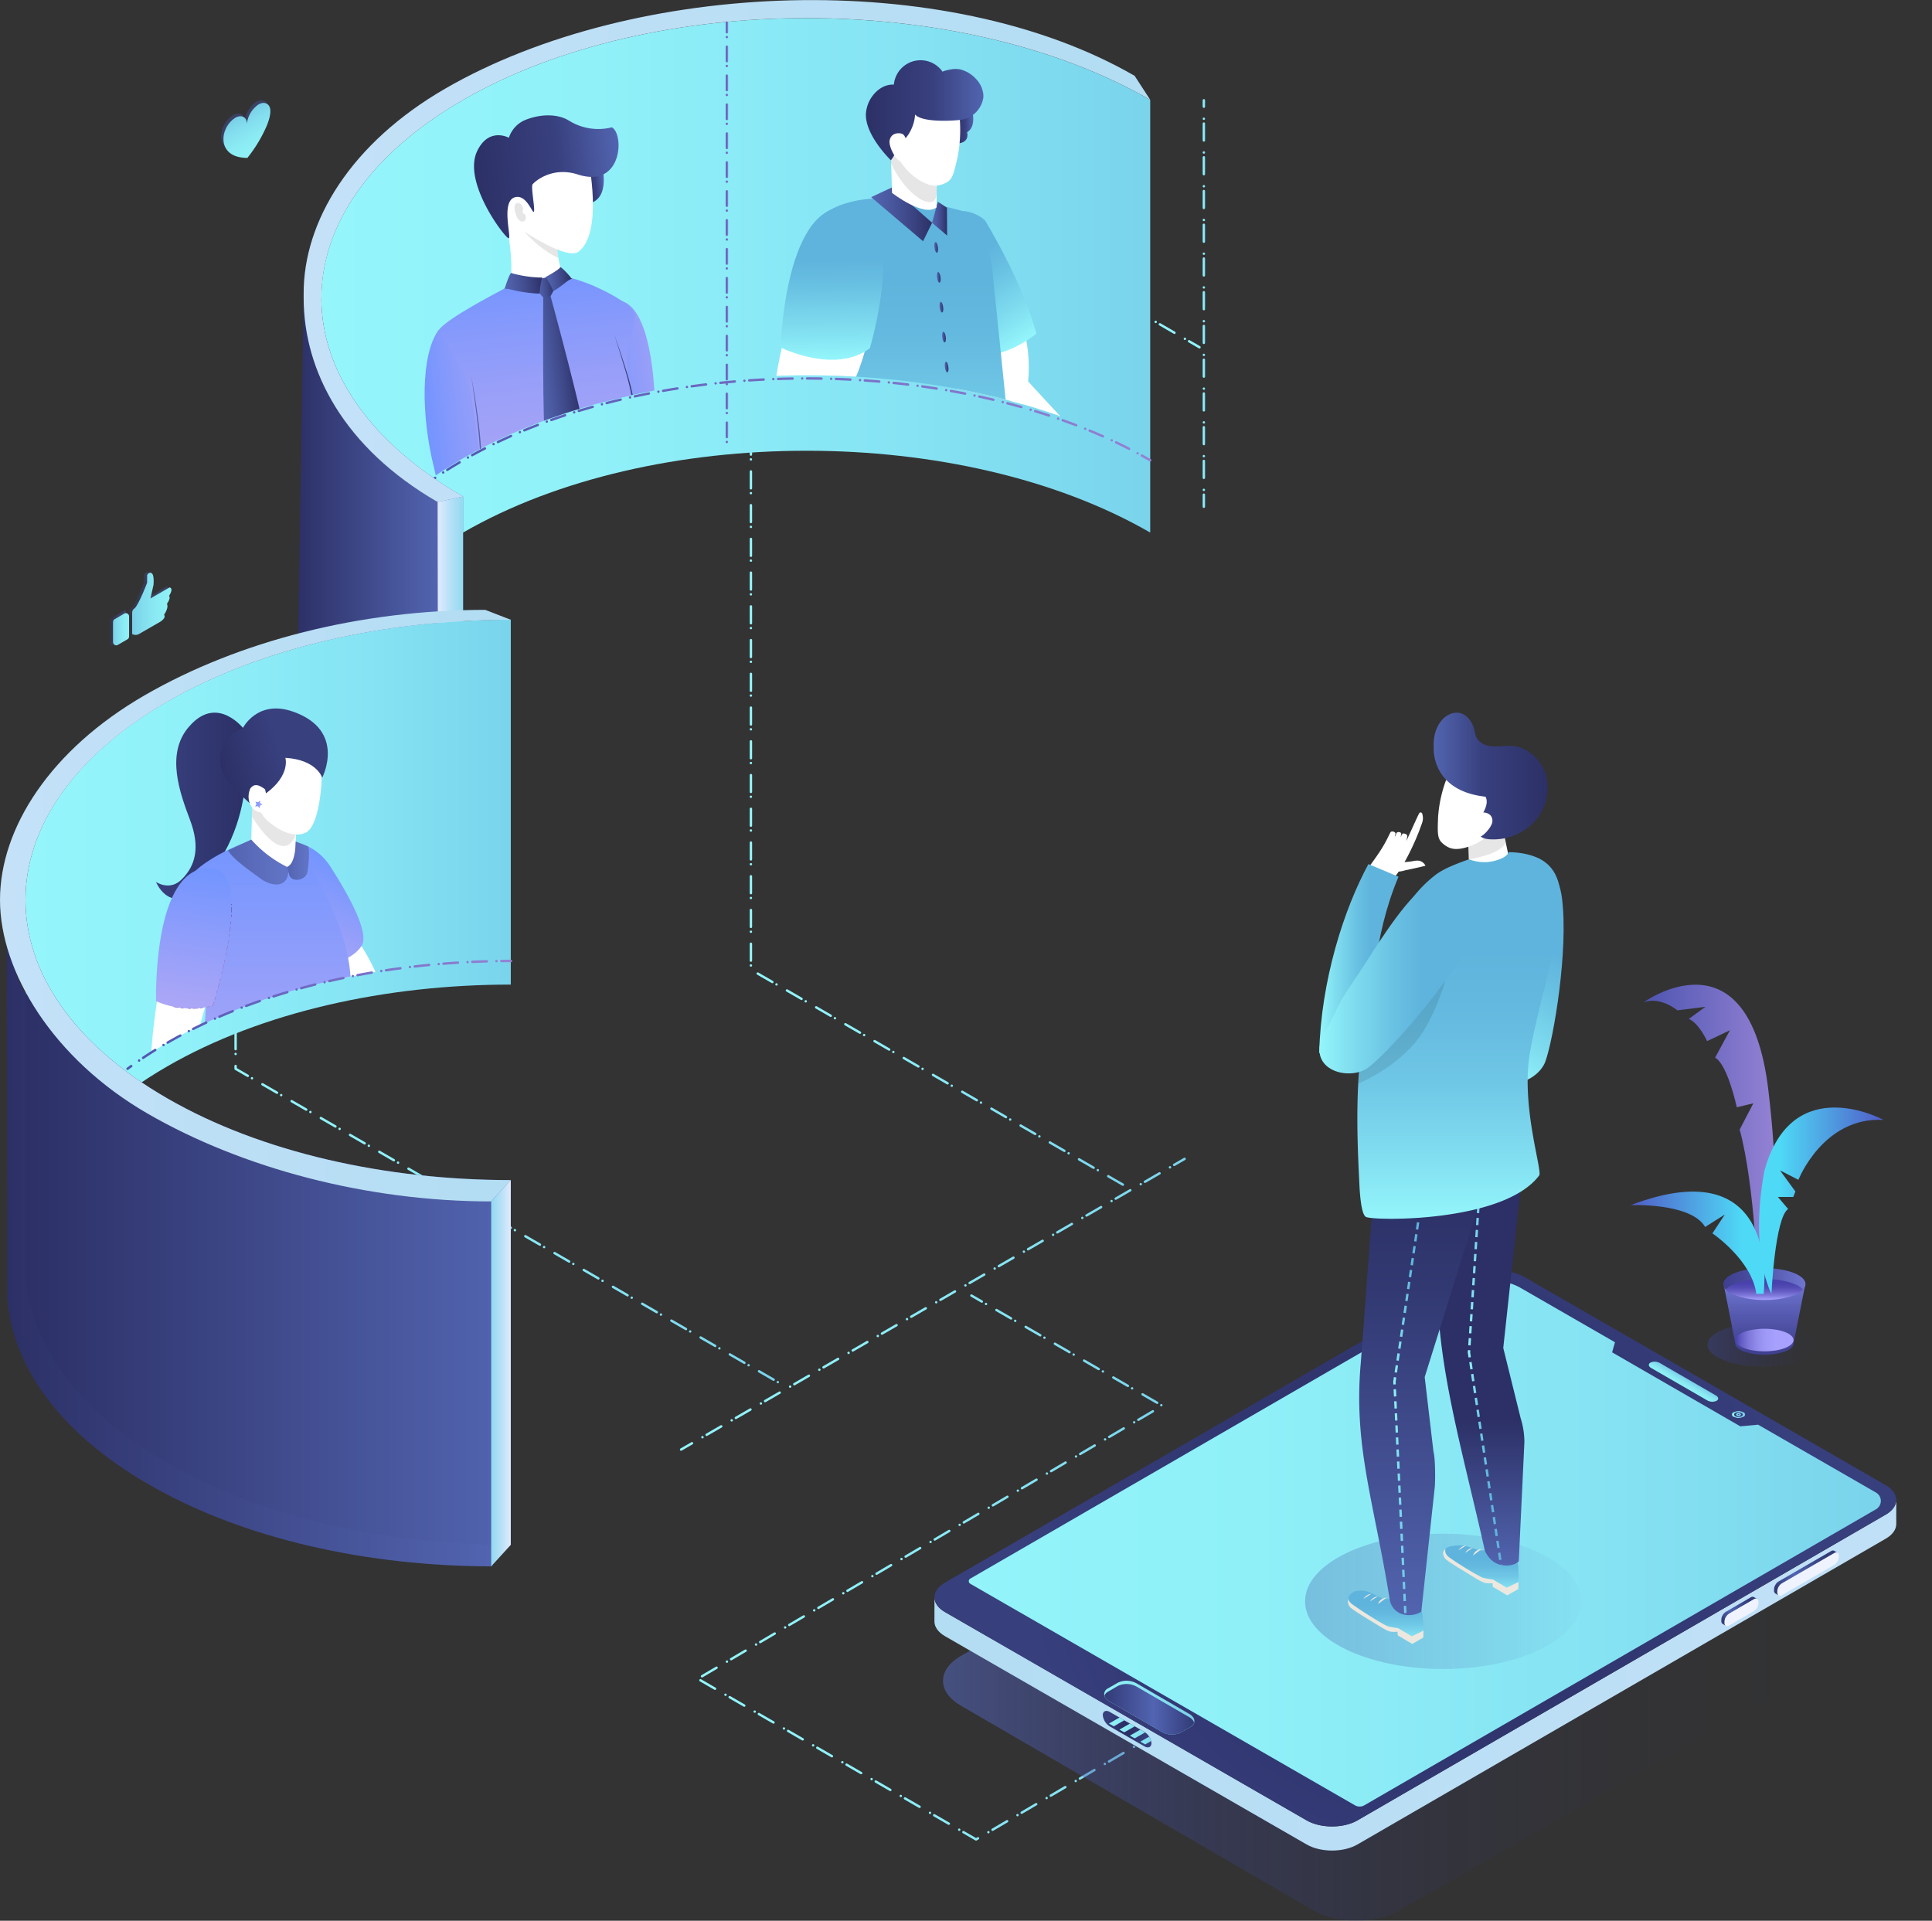 <svg xmlns="http://www.w3.org/2000/svg" xmlns:xlink="http://www.w3.org/1999/xlink" viewBox="0 0 801.66 797.07"><rect x="0" y="0" width="801.66" height="797.07" fill="#333333" stroke="none"/><defs><style>.cls-1,.cls-101,.cls-102,.cls-16,.cls-17,.cls-19,.cls-4,.cls-43,.cls-5,.cls-6,.cls-60,.cls-61,.cls-7,.cls-74,.cls-77,.cls-8{fill:none;}.cls-2{fill:url(#radial-gradient);}.cls-3{isolation:isolate;}.cls-16,.cls-17,.cls-19,.cls-4,.cls-5,.cls-6,.cls-61,.cls-7,.cls-74,.cls-77,.cls-8{stroke-linecap:round;stroke-linejoin:round;}.cls-16,.cls-17,.cls-4,.cls-5,.cls-6,.cls-7,.cls-8{stroke-dasharray:5 2 0;}.cls-4{stroke:url(#linear-gradient);}.cls-5{stroke:url(#linear-gradient-2);}.cls-6{stroke:url(#linear-gradient-3);}.cls-7{stroke:url(#linear-gradient-4);}.cls-8{stroke:url(#linear-gradient-5);}.cls-11,.cls-78,.cls-9,.cls-94{opacity:0.6;}.cls-107,.cls-11,.cls-9{mix-blend-mode:multiply;}.cls-9{fill:url(#linear-gradient-6);}.cls-10{fill:url(#linear-gradient-7);}.cls-12{fill:url(#linear-gradient-8);}.cls-13{fill:url(#linear-gradient-9);}.cls-14{fill:url(#linear-gradient-10);}.cls-15{fill:url(#linear-gradient-11);}.cls-16{stroke:url(#linear-gradient-12);}.cls-17{stroke:url(#linear-gradient-13);}.cls-18{fill:url(#linear-gradient-14);}.cls-19,.cls-61,.cls-77{stroke-dasharray:4 2 0;}.cls-19{stroke:url(#linear-gradient-15);}.cls-20{fill:url(#linear-gradient-16);}.cls-21{fill:url(#linear-gradient-17);}.cls-22{fill:url(#linear-gradient-18);}.cls-23{fill:url(#linear-gradient-19);}.cls-24{clip-path:url(#clip-path);}.cls-25{fill:url(#linear-gradient-20);}.cls-26{fill:url(#linear-gradient-21);}.cls-27{fill:url(#linear-gradient-22);}.cls-28{fill:url(#linear-gradient-23);}.cls-29{fill:#fff;}.cls-30,.cls-57{opacity:0.1;}.cls-31{fill:url(#linear-gradient-24);}.cls-32{fill:url(#linear-gradient-25);}.cls-33{fill:url(#linear-gradient-26);}.cls-34{fill:url(#linear-gradient-27);}.cls-35{fill:url(#linear-gradient-28);}.cls-36{fill:url(#linear-gradient-29);}.cls-37{fill:url(#linear-gradient-30);}.cls-38{fill:url(#linear-gradient-31);}.cls-39{fill:url(#linear-gradient-32);}.cls-40{clip-path:url(#clip-path-2);}.cls-41{fill:url(#linear-gradient-33);}.cls-42{fill:url(#linear-gradient-34);}.cls-101,.cls-102,.cls-43,.cls-60{stroke-miterlimit:10;stroke-dasharray:3 2;}.cls-43{stroke:url(#linear-gradient-35);}.cls-44{fill:url(#linear-gradient-36);}.cls-45{fill:url(#linear-gradient-37);}.cls-46{fill:url(#linear-gradient-38);}.cls-47{fill:url(#linear-gradient-39);}.cls-48{fill:url(#linear-gradient-40);}.cls-49{fill:url(#linear-gradient-41);}.cls-50{fill:url(#linear-gradient-42);}.cls-51{fill:url(#linear-gradient-43);}.cls-52{fill:url(#linear-gradient-44);}.cls-53{fill:url(#linear-gradient-45);}.cls-54{fill:url(#linear-gradient-46);}.cls-55{fill:url(#linear-gradient-47);}.cls-56{fill:url(#linear-gradient-48);}.cls-57{fill-rule:evenodd;}.cls-58{fill:url(#linear-gradient-49);}.cls-59{fill:url(#linear-gradient-50);}.cls-60{stroke:url(#linear-gradient-51);}.cls-61{stroke:url(#linear-gradient-52);}.cls-62{fill:url(#linear-gradient-53);}.cls-63{fill:url(#linear-gradient-54);}.cls-64{fill:url(#linear-gradient-55);}.cls-65{fill:url(#linear-gradient-56);}.cls-66{fill:url(#linear-gradient-57);}.cls-67{clip-path:url(#clip-path-3);}.cls-68{fill:url(#linear-gradient-58);}.cls-69{fill:url(#linear-gradient-59);}.cls-70{fill:url(#linear-gradient-60);}.cls-71{fill:url(#linear-gradient-61);}.cls-72{fill:url(#linear-gradient-62);}.cls-73{fill:url(#linear-gradient-63);}.cls-74{stroke-width:0.25px;stroke-dasharray:2 1 1;stroke:url(#linear-gradient-64);}.cls-75{fill:url(#linear-gradient-65);}.cls-76{fill:url(#linear-gradient-66);}.cls-77{stroke:url(#linear-gradient-67);}.cls-78{fill:url(#linear-gradient-68);}.cls-79{fill:url(#linear-gradient-69);}.cls-80{fill:url(#linear-gradient-70);}.cls-81{fill:#eef3ff;}.cls-82{fill:url(#linear-gradient-71);}.cls-83{fill:url(#linear-gradient-72);}.cls-84{fill:url(#radial-gradient-2);}.cls-85{fill:url(#linear-gradient-73);}.cls-86{fill:url(#linear-gradient-74);}.cls-87{clip-path:url(#clip-path-4);}.cls-88{fill:url(#linear-gradient-75);}.cls-89{fill:url(#linear-gradient-76);}.cls-90{fill:url(#linear-gradient-77);}.cls-91{fill:url(#linear-gradient-78);}.cls-92{fill:url(#linear-gradient-79);}.cls-93{fill:url(#linear-gradient-80);}.cls-94{fill:url(#linear-gradient-81);}.cls-95{fill:url(#linear-gradient-82);}.cls-96{fill:url(#linear-gradient-83);}.cls-97{fill:#ece8df;}.cls-98{fill:url(#linear-gradient-84);}.cls-99{fill:url(#linear-gradient-85);}.cls-100{fill:url(#linear-gradient-86);}.cls-101{stroke:url(#linear-gradient-87);}.cls-102{stroke:url(#linear-gradient-88);}.cls-103{fill:url(#linear-gradient-89);}.cls-104{fill:url(#linear-gradient-90);}.cls-105{fill:url(#linear-gradient-91);}.cls-106{fill:url(#linear-gradient-92);}.cls-107{fill:url(#linear-gradient-93);}.cls-108{fill:url(#linear-gradient-94);}.cls-109{fill:url(#linear-gradient-95);}.cls-110{fill:url(#linear-gradient-96);}.cls-111{fill:url(#linear-gradient-97);}.cls-112{fill:url(#linear-gradient-98);}.cls-113{fill:url(#linear-gradient-99);}.cls-114{fill:url(#Degradado_sin_nombre_140);}</style><radialGradient id="radial-gradient" cx="371.42" cy="717.56" r="8.91" gradientTransform="translate(96.25)" gradientUnits="userSpaceOnUse"><stop offset="0.25" stop-color="#2c3066"/><stop offset="1" stop-color="#373f7d"/></radialGradient><linearGradient id="linear-gradient" x1="499.04" y1="125.95" x2="500.04" y2="125.95" gradientUnits="userSpaceOnUse"><stop offset="0" stop-color="#93f5fa"/><stop offset="0.33" stop-color="#8ff0f8"/><stop offset="0.71" stop-color="#85e2f2"/><stop offset="1" stop-color="#79d3eb"/></linearGradient><linearGradient id="linear-gradient-2" x1="934.8" y1="104.46" x2="1072.69" y2="104.46" gradientTransform="matrix(-1, 0, 0, 1, 1433.01, 0)" xlink:href="#linear-gradient"/><linearGradient id="linear-gradient-3" x1="289.6" y1="730.14" x2="513.28" y2="730.14" xlink:href="#linear-gradient"/><linearGradient id="linear-gradient-4" x1="290.12" y1="616.81" x2="482.78" y2="616.81" xlink:href="#linear-gradient"/><linearGradient id="linear-gradient-5" x1="282.11" y1="541.22" x2="492.03" y2="541.22" xlink:href="#linear-gradient"/><linearGradient id="linear-gradient-6" x1="1558.5" y1="61.23" x2="1566.97" y2="46.55" gradientTransform="matrix(-1, 0, 0, 1, 1665.77, 0)" gradientUnits="userSpaceOnUse"><stop offset="0" stop-color="#2e3192" stop-opacity="0"/><stop offset="0.18" stop-color="#363c99" stop-opacity="0.23"/><stop offset="0.48" stop-color="#424da2" stop-opacity="0.56"/><stop offset="0.62" stop-color="#4754a6" stop-opacity="0.69"/></linearGradient><linearGradient id="linear-gradient-7" x1="1557.55" y1="62.32" x2="1566.02" y2="47.65" gradientTransform="matrix(-1, 0, 0, 1, 1665.77, 0)" gradientUnits="userSpaceOnUse"><stop offset="0" stop-color="#8ff1f6"/><stop offset="0.33" stop-color="#8cecf4"/><stop offset="0.71" stop-color="#83deee"/><stop offset="1" stop-color="#79cfe7"/></linearGradient><linearGradient id="linear-gradient-8" x1="1570.98" y1="250.46" x2="1587.32" y2="250.46" gradientTransform="matrix(-1, 0, 0, 1, 1640.9, 0)" gradientUnits="userSpaceOnUse"><stop offset="0.38" stop-color="#4754a6" stop-opacity="0.69"/><stop offset="0.57" stop-color="#444fa3" stop-opacity="0.56"/><stop offset="0.97" stop-color="#3b439d" stop-opacity="0.24"/><stop offset="1" stop-color="#3a429c" stop-opacity="0.21"/></linearGradient><linearGradient id="linear-gradient-9" x1="1588.65" y1="260.65" x2="1595.39" y2="260.65" xlink:href="#linear-gradient-8"/><linearGradient id="linear-gradient-10" x1="1569.75" y1="250.58" x2="1586.08" y2="250.58" gradientTransform="matrix(-1, 0, 0, 1, 1640.9, 0)" xlink:href="#linear-gradient-7"/><linearGradient id="linear-gradient-11" x1="1587.32" y1="261.12" x2="1594.05" y2="261.12" gradientTransform="matrix(-1, 0, 0, 1, 1640.9, 0)" xlink:href="#linear-gradient-7"/><linearGradient id="linear-gradient-12" x1="97.26" y1="488.21" x2="324.11" y2="488.21" xlink:href="#linear-gradient"/><linearGradient id="linear-gradient-13" x1="311.08" y1="330.81" x2="467.09" y2="330.81" xlink:href="#linear-gradient"/><linearGradient id="linear-gradient-14" x1="133.35" y1="154.49" x2="477.27" y2="154.49" gradientUnits="userSpaceOnUse"><stop offset="0" stop-color="#94f6fb"/><stop offset="0.33" stop-color="#90f1f9"/><stop offset="0.71" stop-color="#85e3f3"/><stop offset="1" stop-color="#79d4ec"/></linearGradient><linearGradient id="linear-gradient-15" x1="157.77" y1="187.06" x2="477.77" y2="187.06" gradientUnits="userSpaceOnUse"><stop offset="0" stop-color="#4e54b0"/><stop offset="0.31" stop-color="#6463bc"/><stop offset="1" stop-color="#9482d4"/></linearGradient><linearGradient id="linear-gradient-16" x1="133.35" y1="254.79" x2="192.15" y2="254.79" gradientUnits="userSpaceOnUse"><stop offset="0" stop-color="#2c3066"/><stop offset="1" stop-color="#5264b0"/></linearGradient><linearGradient id="linear-gradient-17" x1="123.06" y1="255.97" x2="181.86" y2="255.97" xlink:href="#linear-gradient-16"/><linearGradient id="linear-gradient-18" x1="126.01" y1="104.15" x2="477.27" y2="104.15" gradientUnits="userSpaceOnUse"><stop offset="0" stop-color="#c4e1f8"/><stop offset="0.94" stop-color="#b3ddf3"/></linearGradient><linearGradient id="linear-gradient-19" x1="181.59" y1="297.01" x2="192.15" y2="297.01" gradientUnits="userSpaceOnUse"><stop offset="0" stop-color="#e2eaff"/><stop offset="0.48" stop-color="#b7e1f7"/><stop offset="0.95" stop-color="#97daf1"/></linearGradient><clipPath id="clip-path"><path class="cls-1" d="M133.35,124c-.1-29.91,19.5-59.84,58.8-82.53,23.56-13.6,51.62-23.12,81.48-28.54V161.51l.09.13c-29.9,5.42-58,14.94-81.57,28.55-38.4,22.18-58,51.26-58.77,80.49"/></clipPath><linearGradient id="linear-gradient-20" x1="-19.27" y1="148.97" x2="39.2" y2="148.97" gradientTransform="translate(248.41 12.98) rotate(-6.44)" gradientUnits="userSpaceOnUse"><stop offset="0" stop-color="#7394ff"/><stop offset="0.18" stop-color="#8499fc"/><stop offset="0.47" stop-color="#9ba0f8"/><stop offset="0.75" stop-color="#a8a5f6"/><stop offset="1" stop-color="#ada6f5"/></linearGradient><linearGradient id="linear-gradient-21" x1="-13.51" y1="61.72" x2="-4.65" y2="61.72" gradientTransform="translate(248.41 12.98) rotate(-6.44)" gradientUnits="userSpaceOnUse"><stop offset="0" stop-color="#2c3066"/><stop offset="0.57" stop-color="#38407e"/><stop offset="1" stop-color="#5264b0"/></linearGradient><linearGradient id="linear-gradient-22" x1="-39.62" y1="204.19" x2="-39.62" y2="95.28" gradientTransform="translate(248.41 12.98) rotate(-6.44)" gradientUnits="userSpaceOnUse"><stop offset="0" stop-color="#ada6f5"/><stop offset="0.25" stop-color="#a8a5f6"/><stop offset="0.53" stop-color="#9ba0f8"/><stop offset="0.82" stop-color="#8499fc"/><stop offset="1" stop-color="#7394ff"/></linearGradient><linearGradient id="linear-gradient-23" x1="257.79" y1="167.21" x2="263.23" y2="166.59" gradientUnits="userSpaceOnUse"><stop offset="0" stop-color="#5264af"/><stop offset="0.23" stop-color="#4c5ca4"/><stop offset="0.62" stop-color="#3e4888"/><stop offset="1" stop-color="#2c3066"/></linearGradient><linearGradient id="linear-gradient-24" x1="-50.88" y1="99.54" x2="-22.4" y2="99.54" gradientTransform="translate(248.41 12.98) rotate(-6.44)" xlink:href="#linear-gradient-23"/><linearGradient id="linear-gradient-25" x1="-41.3" y1="150.91" x2="-24.27" y2="150.91" gradientTransform="translate(248.41 12.98) rotate(-6.44)" xlink:href="#linear-gradient-23"/><linearGradient id="linear-gradient-26" x1="-37.48" y1="103.14" x2="-30" y2="103.14" gradientTransform="translate(248.41 12.98) rotate(-6.44)" xlink:href="#linear-gradient-23"/><linearGradient id="linear-gradient-27" x1="-57.8" y1="56.63" x2="2.99" y2="56.63" xlink:href="#linear-gradient-21"/><linearGradient id="linear-gradient-28" x1="-89.34" y1="153.14" x2="-34.04" y2="153.14" xlink:href="#linear-gradient-20"/><linearGradient id="linear-gradient-29" x1="197.51" y1="176.32" x2="221.14" y2="173.65" xlink:href="#linear-gradient-23"/><linearGradient id="linear-gradient-30" x1="192.95" y1="192.92" x2="199.57" y2="192.18" xlink:href="#linear-gradient-23"/><linearGradient id="linear-gradient-31" x1="-50.44" y1="100.49" x2="-34.82" y2="100.49" gradientTransform="translate(248.41 12.98) rotate(-6.44)" xlink:href="#linear-gradient-23"/><linearGradient id="linear-gradient-32" x1="-33.26" y1="100.22" x2="-22.9" y2="100.22" gradientTransform="translate(248.41 12.98) rotate(-6.44)" xlink:href="#linear-gradient-23"/><clipPath id="clip-path-2"><path class="cls-1" d="M240.31,23.29C316.45.11,413.41,7,477.27,43.83V189.68c-63.86-36.88-160.82-43.72-237-20.54"/></clipPath><linearGradient id="linear-gradient-33" x1="391.94" y1="374" x2="391.94" y2="178.69" gradientUnits="userSpaceOnUse"><stop offset="0" stop-color="#5264af"/><stop offset="0.36" stop-color="#2c3066"/><stop offset="1" stop-color="#2c3066"/></linearGradient><linearGradient id="linear-gradient-34" x1="355.56" y1="377.92" x2="355.56" y2="191.52" gradientUnits="userSpaceOnUse"><stop offset="0" stop-color="#5264af"/><stop offset="0.33" stop-color="#435093"/><stop offset="0.76" stop-color="#323972"/><stop offset="1" stop-color="#2c3066"/></linearGradient><linearGradient id="linear-gradient-35" x1="329.93" y1="286.27" x2="363.9" y2="286.27" gradientUnits="userSpaceOnUse"><stop offset="0" stop-color="#94f6fb"/><stop offset="0.16" stop-color="#82dff1"/><stop offset="0.37" stop-color="#6fc7e6"/><stop offset="0.57" stop-color="#63b9df"/><stop offset="0.73" stop-color="#5fb4dd"/></linearGradient><linearGradient id="linear-gradient-36" x1="2350.75" y1="-919.58" x2="2413.67" y2="-919.58" gradientTransform="translate(-1673.67 -1367.86) rotate(56.73)" gradientUnits="userSpaceOnUse"><stop offset="0.35" stop-color="#5fb4dd"/><stop offset="0.51" stop-color="#68c0e2"/><stop offset="0.81" stop-color="#81dff0"/><stop offset="1" stop-color="#94f6fb"/></linearGradient><linearGradient id="linear-gradient-37" x1="376.64" y1="216.33" x2="376.64" y2="79.3" xlink:href="#linear-gradient-35"/><linearGradient id="linear-gradient-38" x1="387.68" y1="102.67" x2="389.22" y2="102.67" xlink:href="#linear-gradient-23"/><linearGradient id="linear-gradient-39" x1="388.77" y1="115.08" x2="390.31" y2="115.08" xlink:href="#linear-gradient-23"/><linearGradient id="linear-gradient-40" x1="389.85" y1="127.48" x2="391.4" y2="127.48" xlink:href="#linear-gradient-23"/><linearGradient id="linear-gradient-41" x1="390.94" y1="139.89" x2="392.48" y2="139.89" xlink:href="#linear-gradient-23"/><linearGradient id="linear-gradient-42" x1="392.02" y1="152.3" x2="393.57" y2="152.3" xlink:href="#linear-gradient-23"/><linearGradient id="linear-gradient-43" x1="394.19" y1="177.11" x2="395.74" y2="177.11" xlink:href="#linear-gradient-23"/><linearGradient id="linear-gradient-44" x1="393.42" y1="166.36" x2="394.97" y2="166.36" xlink:href="#linear-gradient-23"/><linearGradient id="linear-gradient-45" x1="395.28" y1="189.52" x2="396.82" y2="189.52" xlink:href="#linear-gradient-23"/><linearGradient id="linear-gradient-46" x1="361.48" y1="88.94" x2="386.77" y2="88.94" xlink:href="#linear-gradient-23"/><linearGradient id="linear-gradient-47" x1="386.77" y1="90.76" x2="393.04" y2="90.76" xlink:href="#linear-gradient-23"/><linearGradient id="linear-gradient-48" x1="395.9" y1="52.03" x2="403.85" y2="52.03" gradientTransform="matrix(1, 0, 0, 1, 0, 0)" xlink:href="#linear-gradient-21"/><linearGradient id="linear-gradient-49" x1="359.25" y1="45.73" x2="408.04" y2="45.73" gradientTransform="matrix(1, 0, 0, 1, 0, 0)" xlink:href="#linear-gradient-21"/><linearGradient id="linear-gradient-50" x1="465.65" y1="-233.35" x2="471.91" y2="-296.34" gradientTransform="translate(-91.51 432.77) rotate(-6.36)" gradientUnits="userSpaceOnUse"><stop offset="0" stop-color="#94f6fb"/><stop offset="0.19" stop-color="#81dff0"/><stop offset="0.49" stop-color="#68c0e2"/><stop offset="0.65" stop-color="#5fb4dd"/></linearGradient><linearGradient id="linear-gradient-51" x1="391.45" y1="286.64" x2="402.84" y2="286.64" xlink:href="#linear-gradient-35"/><linearGradient id="linear-gradient-52" x1="301.14" y1="98.34" x2="302.14" y2="98.34" xlink:href="#linear-gradient-15"/><linearGradient id="linear-gradient-53" x1="10.58" y1="393.73" x2="211.95" y2="393.73" xlink:href="#linear-gradient-14"/><linearGradient id="linear-gradient-54" x1="2.86" y1="516.18" x2="204.22" y2="516.18" xlink:href="#linear-gradient-16"/><linearGradient id="linear-gradient-55" x1="10.58" y1="507.27" x2="211.94" y2="507.27" xlink:href="#linear-gradient-16"/><linearGradient id="linear-gradient-56" x1="0" y1="375.81" x2="211.95" y2="375.81" xlink:href="#linear-gradient-18"/><linearGradient id="linear-gradient-57" x1="203.82" y1="569.85" x2="211.94" y2="569.85" gradientUnits="userSpaceOnUse"><stop offset="0.05" stop-color="#97daf1"/><stop offset="0.52" stop-color="#b7e1f7"/><stop offset="1" stop-color="#e2eaff"/></linearGradient><clipPath id="clip-path-3"><path class="cls-1" d="M10.58,373.46c0-29.84,19.6-59.67,58.8-82.3s90.89-34,142.57-34V398.79c-51.68,0-103.36,11.31-142.57,33.94-41.58,24-61.11,56.12-58.58,87.74"/></clipPath><linearGradient id="linear-gradient-58" x1="64.71" y1="334.32" x2="102.32" y2="334.32" gradientUnits="userSpaceOnUse"><stop offset="0" stop-color="#38407e"/><stop offset="1" stop-color="#2c3066"/></linearGradient><linearGradient id="linear-gradient-59" x1="99.66" y1="405.45" x2="99.66" y2="360.34" gradientTransform="matrix(-0.91, -0.42, -0.42, 0.91, 383.36, 72.39)" gradientUnits="userSpaceOnUse"><stop offset="0" stop-color="#aea7f6"/><stop offset="1" stop-color="#7395ff"/></linearGradient><linearGradient id="linear-gradient-60" x1="1133.9" y1="452.91" x2="1133.9" y2="348.7" gradientTransform="matrix(-1, 0, 0, 1, 1243.94, 0)" xlink:href="#linear-gradient-59"/><linearGradient id="linear-gradient-61" x1="1123.99" y1="357.72" x2="1149.33" y2="357.72" gradientTransform="matrix(-1, 0, 0, 1, 1243.94, 0)" gradientUnits="userSpaceOnUse"><stop offset="0.11" stop-color="#6173c4"/><stop offset="1" stop-color="#5264b0"/></linearGradient><linearGradient id="linear-gradient-62" x1="1115.74" y1="357.16" x2="1124.79" y2="357.16" xlink:href="#linear-gradient-61"/><linearGradient id="linear-gradient-63" x1="1405.78" y1="475.93" x2="1411.66" y2="416.72" gradientTransform="matrix(0.76, 0.02, -0.02, 1, -976.44, -83.22)" xlink:href="#linear-gradient-59"/><linearGradient id="linear-gradient-64" x1="82.08" y1="419.08" x2="86.57" y2="374.15" gradientUnits="userSpaceOnUse"><stop offset="0" stop-color="#9482d4"/><stop offset="0.48" stop-color="#9281d3"/><stop offset="0.66" stop-color="#8b7cd0"/><stop offset="0.78" stop-color="#8075c9"/><stop offset="0.88" stop-color="#6f69c1"/><stop offset="0.97" stop-color="#595bb6"/><stop offset="1" stop-color="#4e54b0"/></linearGradient><linearGradient id="linear-gradient-65" x1="-470.23" y1="68.75" x2="-425.34" y2="68.75" gradientTransform="translate(524.83 123.05) rotate(-16.01)" gradientUnits="userSpaceOnUse"><stop offset="0" stop-color="#2c3066"/><stop offset="0.57" stop-color="#38407e"/></linearGradient><linearGradient id="linear-gradient-66" x1="1134.97" y1="333.78" x2="1138.08" y2="333.78" gradientTransform="matrix(-1, 0, 0, 1, 1243.94, 0)" xlink:href="#linear-gradient-59"/><linearGradient id="linear-gradient-67" x1="52.37" y1="421.16" x2="212.45" y2="421.16" xlink:href="#linear-gradient-15"/><linearGradient id="linear-gradient-68" x1="295.04" y1="678.84" x2="705.4" y2="678.84" gradientTransform="translate(96.25)" gradientUnits="userSpaceOnUse"><stop offset="0" stop-color="#5264b2"/><stop offset="0.04" stop-color="#4f5faf" stop-opacity="0.91"/><stop offset="0.15" stop-color="#4653a7" stop-opacity="0.67"/><stop offset="0.27" stop-color="#3f48a1" stop-opacity="0.46"/><stop offset="0.39" stop-color="#39409b" stop-opacity="0.29"/><stop offset="0.51" stop-color="#343997" stop-opacity="0.16"/><stop offset="0.65" stop-color="#313594" stop-opacity="0.07"/><stop offset="0.8" stop-color="#2f3293" stop-opacity="0.02"/><stop offset="1" stop-color="#2e3192" stop-opacity="0"/></linearGradient><linearGradient id="linear-gradient-69" x1="294.73" y1="642.82" x2="689.42" y2="642.82" gradientTransform="translate(96.25)" xlink:href="#linear-gradient"/><linearGradient id="linear-gradient-70" x1="147.43" y1="695.19" x2="546.52" y2="695.19" gradientTransform="matrix(-1, 0, 0, 1, 934.26, 0)" gradientUnits="userSpaceOnUse"><stop offset="0.11" stop-color="#c0e0f7"/><stop offset="1" stop-color="#b3ddf3"/></linearGradient><linearGradient id="linear-gradient-71" x1="178.6" y1="640.43" x2="192.4" y2="664.33" gradientTransform="matrix(-1, 0, 0, 1, 934.26, 0)" gradientUnits="userSpaceOnUse"><stop offset="0.15" stop-color="#323b77"/><stop offset="0.61" stop-color="#5264b2"/><stop offset="0.92" stop-color="#323b77"/></linearGradient><linearGradient id="linear-gradient-72" x1="209.07" y1="661.3" x2="217.13" y2="675.26" xlink:href="#linear-gradient-71"/><radialGradient id="radial-gradient-2" cx="491.03" cy="642.64" r="162.96" xlink:href="#radial-gradient"/><linearGradient id="linear-gradient-73" x1="361.91" y1="708.64" x2="399.35" y2="708.64" gradientTransform="translate(96.25)" xlink:href="#linear-gradient-7"/><linearGradient id="linear-gradient-74" x1="362.04" y1="709.33" x2="399.21" y2="709.33" gradientTransform="translate(96.25)" gradientUnits="userSpaceOnUse"><stop offset="0" stop-color="#323b77"/><stop offset="0.55" stop-color="#5264b2"/><stop offset="1" stop-color="#323b77"/></linearGradient><clipPath id="clip-path-4"><path class="cls-2" d="M460.58,716.47l14.2,8.17c1.65,1,3,.39,3-1.27a6.19,6.19,0,0,0-3-4.72l-14.19-8.18c-1.66-1-3-.38-3,1.27A6.22,6.22,0,0,0,460.58,716.47Z"/></clipPath><linearGradient id="linear-gradient-75" x1="363.88" y1="717.55" x2="385.9" y2="717.55" gradientTransform="translate(96.25)" xlink:href="#linear-gradient-7"/><linearGradient id="linear-gradient-76" x1="601.45" y1="574.92" x2="603.23" y2="571.83" gradientTransform="translate(96.25)" xlink:href="#linear-gradient-7"/><linearGradient id="linear-gradient-77" x1="622.69" y1="587.04" x2="627.53" y2="587.04" gradientTransform="translate(96.25)" xlink:href="#linear-gradient-7"/><linearGradient id="linear-gradient-78" x1="623.3" y1="587.02" x2="626.88" y2="587.02" gradientTransform="translate(96.25)" xlink:href="#linear-gradient-71"/><linearGradient id="linear-gradient-79" x1="624.15" y1="586.98" x2="626.1" y2="586.98" gradientTransform="translate(96.25)" xlink:href="#linear-gradient-7"/><linearGradient id="linear-gradient-80" x1="624.77" y1="586.98" x2="625.48" y2="586.98" gradientTransform="translate(96.25)" xlink:href="#linear-gradient-71"/><linearGradient id="linear-gradient-81" x1="-2320.47" y1="664.52" x2="-2594.24" y2="664.52" gradientTransform="translate(2981.07)" gradientUnits="userSpaceOnUse"><stop offset="0" stop-color="#2e3192" stop-opacity="0"/><stop offset="0.24" stop-color="#383f9a" stop-opacity="0.27"/><stop offset="0.6" stop-color="#4653a7" stop-opacity="0.66"/><stop offset="0.87" stop-color="#4f5fae" stop-opacity="0.91"/><stop offset="1" stop-color="#5264b1"/></linearGradient><linearGradient id="linear-gradient-82" x1="609.01" y1="440.14" x2="652.73" y2="364.43" gradientTransform="matrix(1, 0, 0, 1, 0, 0)" xlink:href="#linear-gradient-50"/><linearGradient id="linear-gradient-83" x1="614.46" y1="662.04" x2="614.46" y2="640.91" xlink:href="#linear-gradient-35"/><linearGradient id="linear-gradient-84" x1="614.53" y1="649.71" x2="614.53" y2="481.53" xlink:href="#linear-gradient-33"/><linearGradient id="linear-gradient-85" x1="575.01" y1="682.16" x2="575.01" y2="660.08" xlink:href="#linear-gradient-35"/><linearGradient id="linear-gradient-86" x1="589.94" y1="670.31" x2="589.94" y2="492.4" xlink:href="#linear-gradient-34"/><linearGradient id="linear-gradient-87" x1="578.11" y1="581.12" x2="591.12" y2="581.12" xlink:href="#linear-gradient-35"/><linearGradient id="linear-gradient-88" x1="609.04" y1="567.48" x2="623.35" y2="567.48" xlink:href="#linear-gradient-35"/><linearGradient id="linear-gradient-89" x1="605.33" y1="505.77" x2="605.33" y2="353.65" xlink:href="#linear-gradient-35"/><linearGradient id="linear-gradient-90" x1="594.86" y1="322.05" x2="642.2" y2="322.05" gradientUnits="userSpaceOnUse"><stop offset="0" stop-color="#5264b0"/><stop offset="0.43" stop-color="#38407e"/><stop offset="1" stop-color="#2c3066"/></linearGradient><linearGradient id="linear-gradient-91" x1="547.39" y1="397.92" x2="580.29" y2="397.92" gradientTransform="matrix(1, 0, 0, 1, 0, 0)" xlink:href="#linear-gradient-50"/><linearGradient id="linear-gradient-92" x1="547.47" y1="405.71" x2="612.38" y2="405.71" gradientTransform="matrix(1, 0, 0, 1, 0, 0)" xlink:href="#linear-gradient-50"/><linearGradient id="linear-gradient-93" x1="708.52" y1="558.02" x2="755.73" y2="558.02" gradientUnits="userSpaceOnUse"><stop offset="0" stop-color="#3c459e" stop-opacity="0.4"/><stop offset="0.07" stop-color="#3b439d" stop-opacity="0.36"/><stop offset="0.45" stop-color="#343997" stop-opacity="0.16"/><stop offset="0.78" stop-color="#303393" stop-opacity="0.04"/><stop offset="1" stop-color="#2e3192" stop-opacity="0"/></linearGradient><linearGradient id="linear-gradient-94" x1="732.12" y1="562.2" x2="732.12" y2="533.38" gradientUnits="userSpaceOnUse"><stop offset="0" stop-color="#3f3f8f"/><stop offset="0.23" stop-color="#464798"/><stop offset="0.62" stop-color="#585cb2"/><stop offset="1" stop-color="#6f76d1"/></linearGradient><linearGradient id="linear-gradient-95" x1="720.05" y1="556.09" x2="744.2" y2="556.09" gradientUnits="userSpaceOnUse"><stop offset="0" stop-color="#473faa"/><stop offset="0.1" stop-color="#635cc3"/><stop offset="0.22" stop-color="#7d76d9"/><stop offset="0.36" stop-color="#908aea"/><stop offset="0.51" stop-color="#9e98f6"/><stop offset="0.69" stop-color="#a7a0fd"/><stop offset="1" stop-color="#a9a3ff"/></linearGradient><linearGradient id="linear-gradient-96" x1="715.09" y1="532.86" x2="749.16" y2="532.86" xlink:href="#linear-gradient-94"/><linearGradient id="linear-gradient-97" x1="732.12" y1="539.49" x2="732.12" y2="530.77" gradientUnits="userSpaceOnUse"><stop offset="0" stop-color="#a9a3ff"/><stop offset="0.05" stop-color="#9f99f6"/><stop offset="0.22" stop-color="#7f79db"/><stop offset="0.4" stop-color="#675fc5"/><stop offset="0.58" stop-color="#554db6"/><stop offset="0.78" stop-color="#4a42ad"/><stop offset="1" stop-color="#473faa"/></linearGradient><linearGradient id="linear-gradient-98" x1="682.07" y1="471.89" x2="736.58" y2="471.89" xlink:href="#linear-gradient-15"/><linearGradient id="linear-gradient-99" x1="676.63" y1="515.7" x2="732.12" y2="515.7" gradientUnits="userSpaceOnUse"><stop offset="0" stop-color="#505cc8"/><stop offset="0.84" stop-color="#4edaf7"/></linearGradient><linearGradient id="Degradado_sin_nombre_140" x1="729.9" y1="498.27" x2="781.57" y2="498.27" gradientUnits="userSpaceOnUse"><stop offset="0.16" stop-color="#4edaf7"/><stop offset="1" stop-color="#505cc8"/></linearGradient></defs><g class="cls-3"><g id="Layer_2" data-name="Layer 2"><g id="Layer_1-2" data-name="Layer 1"><line class="cls-4" x1="499.54" y1="210.28" x2="499.54" y2="41.62"/><line class="cls-5" x1="497.71" y1="144.11" x2="360.83" y2="64.8"/><polyline class="cls-6" points="512.78 700.13 405.01 763.32 290.1 696.97"/><polyline class="cls-7" points="403.07 537.62 482.28 583.35 290.62 696.01"/><line class="cls-8" x1="491.53" y1="480.91" x2="282.61" y2="601.53"/><path class="cls-9" d="M96.66,47.79a10.53,10.53,0,0,0-4,4.75,9.59,9.59,0,0,0-.72,5.79A7,7,0,0,0,94.08,62c1.92,1.79,4.82,2.38,7.64,2.4a57.64,57.64,0,0,0,8.16-13.63c.91-2.31,1.6-4.76,1.32-6.63-.38-2.4-2.56-3.25-4.86-1.92l-.22.13a11.37,11.37,0,0,0-4.61,7.94c0-2.39-1.51-3.5-3.47-3.09A5,5,0,0,0,96.66,47.79Z"/><path class="cls-10" d="M97.61,48.89a10.59,10.59,0,0,0-4,4.75,9.67,9.67,0,0,0-.72,5.79A7.11,7.11,0,0,0,95,63.13c1.92,1.79,4.82,2.38,7.64,2.4a58,58,0,0,0,8.17-13.63c.9-2.31,1.6-4.76,1.31-6.63-.37-2.4-2.56-3.25-4.86-1.92l-.21.13a11.28,11.28,0,0,0-4.61,7.94c0-2.39-1.51-3.5-3.48-3.09A5,5,0,0,0,97.61,48.89Z"/><g class="cls-11"><path class="cls-12" d="M60.56,237.48a1,1,0,0,1,1.15.07c1.16.79.77,4.64.75,4.84L61.21,248l7.91-4.56c1.85.42-.1,3.32-.2,3.48.8,1-.8,3.22-.89,3.33.87,1.6-1.09,4.4-1.19,4.55,1,1.3-1.48,2.82-1.61,2.9L55,263.58l-1.42-.81,0-10.06,1.07-.62c1.79-1.87,5-10.17,5.15-10.61v-3.13A2.21,2.21,0,0,1,60.56,237.48Z"/></g><g class="cls-11"><polygon class="cls-13" points="52.21 253 52.25 264.44 45.55 268.31 45.51 256.87 52.21 253"/></g><path class="cls-14" d="M61.79,237.82a1,1,0,0,1,1.15.07c1.15.78.77,4.63.75,4.84l-1.25,5.6,7.91-4.56c1.85.42-.1,3.32-.2,3.48.8,1-.8,3.22-.89,3.33.87,1.6-1.09,4.4-1.19,4.55,1,1.3-1.48,2.82-1.61,2.9l-8.79,5.07a2.83,2.83,0,0,1-2.83,0h0l0-8.84a2.1,2.1,0,0,1,1.06-1.84h0c1.79-1.87,5-10.17,5.15-10.61v-3.13A2.21,2.21,0,0,1,61.79,237.82Z"/><path class="cls-15" d="M53.56,255.78l0,8.35a1.33,1.33,0,0,1-.67,1.16l-4,2.33a1.34,1.34,0,0,1-2-1.16l0-8.35a1.35,1.35,0,0,1,.67-1.16l4-2.33A1.34,1.34,0,0,1,53.56,255.78Z"/><polyline class="cls-16" points="97.76 402.37 97.76 443.52 323.62 574.05"/><polyline class="cls-17" points="311.58 169.64 311.58 402.37 466.59 491.99"/><path class="cls-18" d="M133.35,124c-.1-29.91,19.5-59.84,58.8-82.53,78.4-45.27,206.71-45.26,285.12,0V221c-78.41-45.27-206.72-45.27-285.12,0-38.4,22.18-58,51.26-58.77,80.49"/><path class="cls-19" d="M477.27,191c-78.41-45.27-206.72-45.28-285.12,0-13.68,7.9-25,16.67-33.88,26"/><path class="cls-20" d="M133.35,124c.1,29.76,19.7,59.49,58.8,82.07V385.6c-40-23.09-59.59-53.68-58.77-84.11"/><path class="cls-21" d="M126,124c.1,29.76,16.75,61.87,55.85,84.45V388c-40-23.09-59.59-53.68-58.78-84.12"/><path class="cls-22" d="M133.35,124c.1,29.76,19.7,59.49,58.8,82.07l-10.56,2.25C142.49,185.72,126.11,153.73,126,124v-2.18c-.1-29.91,19.5-62.39,58.8-85.08,78.4-45.27,207.55-50.55,286-5.28l6.5,10c-78.41-45.27-206.72-45.28-285.12,0-39.3,22.69-58.9,52.62-58.8,82.53"/><polygon class="cls-23" points="181.86 387.98 192.15 385.6 192.15 206.04 181.59 208.29 181.86 387.98"/><g class="cls-24"><path class="cls-25" d="M254.33,124.56c-19.67,2.22-7.12,35.94-2.07,56.49,2.06,8.38,2.77,18.76,15.43,17.33,9.8-1.1,39.24-4.88,39.24-4.88,1.28-4,0-10.84,0-10.84L271.89,180S274,122.34,254.33,124.56Z"/><path class="cls-26" d="M249.2,66.2s4.84,14.89-3.88,18C240.29,86,243,68,243,68"/><path class="cls-27" d="M267.51,202.6c1.12,4.77,3.35,6.78-2.29,7.65,0,0-5.77-1.53-28.94,7.23-16.77,6.34-37.95,6-35.93,3.05,1.66-29.26-7-46.17-7-46.17-3.47-22.49-12.9-31.45-11.87-36.35.38-1.78,4.72-5,10.1-8.31s11.78-6.8,16.29-9.18l15.5-8.82,14.14,3.84c7.3,1.84,17.89,7,23.12,11.19,6.77,5.4-1.09,11.21-.45,25C260.48,159.31,266.64,198.89,267.51,202.6Z"/><path class="cls-28" d="M254.8,138.59q2.49,6.81,4.64,13.75a118.44,118.44,0,0,1,3.61,14.07c.65,4.82.87,9.65,1.24,14.47.18,2.41.37,4.82.65,7.21a44.2,44.2,0,0,0,1.27,7.13c-1.43-4.64-1.84-9.51-2.3-14.31s-.67-9.66-1.36-14.43a125,125,0,0,0-3.48-14Q257,145.49,254.8,138.59Z"/><path class="cls-29" d="M210.39,119.05c10.34,1.43,24.49-4.15,24.49-4.15-1.66-.88-2.62-4.29-3.19-7.9a70.35,70.35,0,0,1-.72-7.46c-.09-1.69-.1-2.82-.1-2.82l-22.6-11c3.54,12.52,4.34,23.29,3.74,29A9,9,0,0,1,210.39,119.05Z"/><path class="cls-30" d="M217.67,96.25s6.73,7.66,14,10.75a70.35,70.35,0,0,1-.72-7.46Z"/><path class="cls-31" d="M209.25,119.71s2.81-3.41,2.87-6.41a18,18,0,0,0,12.79,1.9s.34,2.1,1,2.09.53-2.35.53-2.35,4.74-1.15,6.07-4.06c0,0,2.38,4.27,4.92,4.65,0,0-3.21,2-10.69,3.91S209.25,119.71,209.25,119.71Z"/><path class="cls-32" d="M225.41,123s-.43,55,1,63.21,9.75,23.84,12,24.37,4.86-17.85,4.95-25.38-15-62.63-15-62.63"/><path class="cls-33" d="M223.8,116a6,6,0,0,1,4-.67c.94.3,2.12,2.66,2.34,3.35s-1.09,3.27-1.7,4.21a12.4,12.4,0,0,1-3,.49,9.5,9.5,0,0,1-2.75-4A4.31,4.31,0,0,1,223.8,116Z"/><path class="cls-29" d="M244.07,66s6.42,30.38-4,38.45c-4.71,3.63-22.79-8.49-22.79-8.49S205.39,87.85,206,76.82C207.22,56,238.61,46,244.07,66Z"/><path class="cls-34" d="M253.88,52.84A23,23,0,0,1,236,50c-3.84-2.37-10.34-3.06-17.33-.49a12,12,0,0,0-7.52,7.66s-8.27-4.59-13.13,5.47c-6.25,12.91,11.47,36,13,36.24s-3.79-16.55,3.42-17.16c4.29-.36,6.46,6.89,7.07,6.12s-1.1-9.22-.62-11.18c.12-.5,7.54-7.93,18.91-4.24C258.27,78.36,259.11,55.66,253.88,52.84Z"/><path class="cls-29" d="M257.59,195.1c-1.13-.33-8.5-1.22-10.06-.78s-6.5.76-8.16.94-7.11.13-7.11.13l1.51,8.07c1.58-.34,3.8.25,5,.28s5-.39,7.3-1.86c.13-.08.24-.17.36-.26a6.14,6.14,0,0,0,3.7,1.36s1-.23.89-.64a19.92,19.92,0,0,0-1.69-2.13c1.14.92,3,2.42,4.94,2.3,0,0,1-.22.89-.64a31.74,31.74,0,0,0-2.2-2.72l0,0c.93.65,3.23,3,5.63,2.85,0,0,1-.23.89-.64A12.77,12.77,0,0,0,258.4,200a13.7,13.7,0,0,0,2.42,1.16c2.72,1,4.08-.15,4-.46S258.73,195.42,257.59,195.1Z"/><path class="cls-35" d="M182,136.92c-7.63,10.51-7.12,35.94-2.07,56.49,2.06,8.38,2.77,18.76,15.44,17.33,9.79-1.1,39.23-4.88,39.23-4.88,1.28-4,0-10.84,0-10.84l-35.06-2.7s-3.29-29.17-6.18-36"/><path class="cls-36" d="M195.48,155.79q1.72,9,2.91,18.17a152.22,152.22,0,0,1,1.41,18.36l-.2-.23,11.89,1.13c4,.34,7.93.7,11.91.94-4-.11-8-.33-11.94-.62s-7.94-.61-11.91-1l-.21,0v-.21c0-3.06-.22-6.11-.45-9.17s-.57-6.1-.93-9.14-.74-6.08-1.16-9.12S196,158.82,195.48,155.79Z"/><path class="cls-37" d="M199.57,192.32c-2.2.26-4.4.43-6.61.64a20.24,20.24,0,0,1,3.28-.55A26.46,26.46,0,0,1,199.57,192.32Z"/><path class="cls-30" d="M214.16,84.44c.57-.33,1.55-.52,2.45.91s.29,1.42.23,2.39.85.82,1.2,1.61.26,2.75-1.47,2.58-2.41-2.7-2.69-3.45S213,85.15,214.16,84.44Z"/><path class="cls-38" d="M224.91,115.2a36.79,36.79,0,0,0-1,6.54c-.19.37-11.17-.67-14.31-2.55,0,0,1.6-5.17,2.48-5.89A50.37,50.37,0,0,0,224.91,115.2Z"/><path class="cls-39" d="M226.45,114.94a41.08,41.08,0,0,1,3.13,5.77c1-.08,7.14-5.07,7.33-5.31s-3.92-4.66-4.39-4.52C232.37,111.33,230.25,112.88,226.45,114.94Z"/></g><g class="cls-40"><path class="cls-41" d="M416.67,178.69s-.24,78.54.26,96.18-3,96.29-3,96.29-20.62,6.07-27.06.47c0,0-2.36-127.79-19.92-169.78Z"/><path class="cls-42" d="M388.69,191.52s4.81,61.26-7.72,98.92c-10.13,30.42-34.55,85.45-34.55,85.45-9.1,4.91-24.9-.62-24.9-.62l21.63-87.17a76.32,76.32,0,0,0,2.17-13.86c1.11-17.68-2.52-53.41-4-76.3Z"/><path class="cls-43" d="M360.62,197.32s5.83,69,.59,79.71-30.8,98.08-30.8,98.08"/><path class="cls-29" d="M414.05,188.25c-2.49-.86-7-5.25-8.71-8,0,0-9.18-11.22-13.67-47.55L417,120.37c.1.3,12.2,14.8,9.49,39-.2,1.83.16,2.19,1,2.58"/><path class="cls-29" d="M426.59,158.29l36.52,39.5a25.42,25.42,0,0,1,5.26-1.39c3-.05,8.07,2.92,8.07,2.92l-6.31.18c-1.07,0-2.14-.84-1.74.95l14.78,9.89s.53,1.19-1.2.5-3.57-1.45-3.62-1.26,3.85,3,2.92,3.47-4.44-1.79-4.49-1.63,4,2.6,3.16,3.13-3.57-1.46-4-1.46,2.93,2.16,2.48,2.46-4.71-1.54-5.87-2.17c-2-1.1-40.1-16-58.52-25.13-2.32-1.15-5.86-6.72-6.44-9"/><path class="cls-44" d="M408.73,91.46s-7.53-7.6-18.76-1.73C375.8,97.14,382,139.64,397.89,146S430,138.45,430,138.45C424.61,117.41,408.73,91.46,408.73,91.46Z"/><path class="cls-30" d="M398.24,145.55c-4.94-.56-15.34-31-12.86-36.74,0,0,14.29-10,15.32-9.1C411.19,109,398.24,145.55,398.24,145.55Z"/><path class="cls-45" d="M362.89,82.42s-31.35,0-29.64,25.93c14.4,28.15,6,106.11,6,106.11s65.15,11.2,80.84-21.24l-8.16-79.41a33.67,33.67,0,0,0-5.25-16.52c-2.92-4.55-6.33-9.71-8.27-10l-31.26-8Z"/><path class="cls-46" d="M389.17,102.57c.16,1.22,0,2.25-.43,2.3s-.85-.88-1-2.1,0-2.25.44-2.3S389,101.36,389.17,102.57Z"/><path class="cls-47" d="M390.26,115c.15,1.22,0,2.25-.44,2.3s-.84-.89-1-2.1,0-2.25.43-2.3S390.1,113.76,390.26,115Z"/><path class="cls-48" d="M391.34,127.39c.16,1.21,0,2.24-.43,2.3s-.85-.89-1-2.11,0-2.24.43-2.3S391.18,126.17,391.34,127.39Z"/><path class="cls-49" d="M392.43,139.79c.15,1.22,0,2.25-.44,2.3s-.84-.89-1-2.1,0-2.25.43-2.3S392.27,138.58,392.43,139.79Z"/><path class="cls-50" d="M393.51,152.2c.16,1.22,0,2.25-.43,2.3s-.85-.89-1-2.11,0-2.24.43-2.3S393.35,151,393.51,152.2Z"/><path class="cls-51" d="M395.68,177c.16,1.22,0,2.25-.43,2.3s-.84-.89-1-2.1,0-2.25.43-2.3S395.53,175.8,395.68,177Z"/><path class="cls-52" d="M394.91,166.27c.16,1.21,0,2.24-.43,2.3s-.85-.89-1-2.11,0-2.24.43-2.3S394.75,165.05,394.91,166.27Z"/><path class="cls-53" d="M396.77,189.42c.16,1.22,0,2.25-.43,2.3s-.85-.89-1-2.11,0-2.24.44-2.3S396.61,188.2,396.77,189.42Z"/><polygon class="cls-54" points="370.1 77.79 361.48 81.81 383.01 100.1 386.77 92.44 370.1 77.79"/><path class="cls-55" d="M389.15,83.75c.38.13,3.77,2.47,3.77,2.47L393,97.76l-6.27-5.32Z"/><path class="cls-29" d="M326.25,189.52c-1.93-1.8-4.29-7.66-4.73-10.83,0,0-3.82-14,6.83-49l33.13-.43c0,.32.16,17.9-12.16,38.93-.93,1.58-.74,2.06-.16,2.75"/><path class="cls-29" d="M349.87,167.23l17.33,50.93a25.44,25.44,0,0,1,5.37.87c2.75,1.16,6.19,5.94,6.19,5.94l-5.83-2.4c-1-.43-1.62-1.63-2,.17l9.49,15s0,1.31-1.3,0-2.68-2.78-2.79-2.61,2.31,4.26,1.25,4.35-3.33-3.44-3.44-3.31,2.61,4,1.62,4.14-2.67-2.78-3-2.95,1.8,3.16,1.27,3.26-3.68-3.32-4.48-4.37c-1.41-1.83-30.15-30.9-43.27-46.73-1.65-2-2.62-8.53-2.25-10.81"/><path class="cls-56" d="M403.05,44.56s2.68,7.63-1.75,10.32c0,0,1.23,3.86-3.27,4.58s-.44-14-.44-14"/><path class="cls-29" d="M369.63,62.51l.5,17.53s13.17,10.27,18.49,6c.08-3.11.06-10.52,0-14.81l-5-1Z"/><path class="cls-57" d="M369.63,67.49V63.38L388.26,73c-.31,1.59,1.75,9.08-1.11,10.55C383.33,85.5,374.43,78.36,369.63,67.49Z"/><path class="cls-29" d="M398.23,49.05a58.55,58.55,0,0,1-.91,16.22c-1.75,7.75-2.28,9.5-5.41,10.87s-5.93,1.53-11.18-1.85a26.31,26.31,0,0,1-8.12-8.87s-.75.49-2.63-1.63c-2.93-3.31-3.5-5-3.5-9.46a31.36,31.36,0,0,1,4.63-16c3.5-5.88,14.24-4,19.12-1.5S397.3,44,398.23,49.05Z"/><path class="cls-29" d="M400.66,41.39a11.86,11.86,0,0,1-.57,3.77,9.4,9.4,0,0,1-1.85,3.36,6.61,6.61,0,0,1-3.29,2,7.63,7.63,0,0,1-1.9.26,17.19,17.19,0,0,1-1.9-.17,10.82,10.82,0,0,0,3.69-.46,6.56,6.56,0,0,0,3-2A10,10,0,0,0,399.73,45,17.06,17.06,0,0,0,400.66,41.39Z"/><path class="cls-29" d="M372.52,38.1A9.51,9.51,0,0,1,375.94,35a11.71,11.71,0,0,1,4.44-1.32,14.93,14.93,0,0,1,4.62.43c.74.19,1.46.47,2.19.7s1.4.65,2.08,1l-2.16-.75c-.74-.19-1.46-.43-2.2-.57a16.1,16.1,0,0,0-4.48-.31A11.82,11.82,0,0,0,372.52,38.1Z"/><path class="cls-29" d="M373,39.42a5.5,5.5,0,0,1,3.95-1.66,5.17,5.17,0,0,1,2.16.45,8.9,8.9,0,0,1,1,.52c.29.21.57.45.84.69a11.79,11.79,0,0,0-1.94-.85,6.61,6.61,0,0,0-2-.32A7.69,7.69,0,0,0,373,39.42Z"/><path class="cls-58" d="M408,40.67a11,11,0,0,1-8.88,9c-4.33.6-16.56,1.13-19.44-2.16-.1,4.33-3.06,10.72-7,12,.21,2.87-3,7-3,7s-12.5-11.94-10.07-21.39c1.1-5.31,5.89-10.33,11.29-10a11.13,11.13,0,0,1,20.26-5.29c-.22-.32,3.06-1,3.31-1a9.92,9.92,0,0,1,4.06,0,13.22,13.22,0,0,1,6.52,4A10.83,10.83,0,0,1,408,39,7.34,7.34,0,0,1,408,40.67Z"/><path class="cls-29" d="M375.32,56.44a2.1,2.1,0,0,0-1.27-1c-1.19-.32-4.33-.4-4.92,2.93-.52,2.92,4.24,12,6.83,7.33C378,62,376.18,58,375.32,56.44Z"/><path class="cls-59" d="M323.92,144.18s22.41,11.29,37,.33c0,0,16.44-54.43-7.47-58.35C325.57,81.59,323.92,144.18,323.92,144.18Z"/><polyline class="cls-60" points="391.94 202.86 402.34 268.25 400.95 370.49"/></g><line class="cls-61" x1="301.64" y1="9.39" x2="301.64" y2="187.3"/><path class="cls-62" d="M10.58,373.46c0-29.84,19.6-59.67,58.8-82.3s90.89-34,142.57-34V408.58c-51.68,0-103.36,11.31-142.57,33.95-41.58,24-61.11,56.11-58.58,87.73"/><path class="cls-63" d="M2.86,382.37c0,29.83,20.19,53.64,58.41,79.76,37.36,25.54,91.27,36.49,143,36.49V650c-51.68,0-103.36-11.32-142.56-34C24.84,594.78,5.31,567.17,3.08,539.17"/><path class="cls-64" d="M10.58,373.46c0,29.83,19.6,59.67,58.8,82.3s90.88,33.95,142.56,33.95V641.08c-51.68,0-103.36-11.32-142.56-34C32.56,585.87,13,558.26,10.8,530.26"/><path class="cls-65" d="M10.58,373.46c0,29.83,19.6,59.67,58.8,82.3s90.88,33.95,142.56,33.95l-8.12,8.85c-51.68,0-103.35-13.8-142.55-36.43S0,403.29,0,373.46s20.94-62.4,60.14-85,89.54-35.38,141.22-35.38L212,257.21c-51.68,0-103.36,11.31-142.57,34S10.58,343.62,10.58,373.46Z"/><polygon class="cls-66" points="203.82 498.56 203.82 649.99 211.94 641.08 211.94 489.71 203.82 498.56"/><g class="cls-67"><path class="cls-68" d="M101.33,302.68s-10.94-14.58-22.58-1.49c-10.36,11.33-4,28.13.13,39.14s2.45,18.72-3.49,24.6c-5,5-10.68,1.05-10.68,1.05s5.34,12.91,15.86,3.48C109.2,343.79,101.33,302.68,101.33,302.68Z"/><path class="cls-29" d="M121.62,350.24s8.4-2.31,14.07,12c1,2.58,1.86,7.46,4.58,12.53,3.06,5.69,6.66,13,9.72,17.85A86.26,86.26,0,0,1,160.1,415s-4.26,16.77-12.41,13.18c-12-12.82-25.88-45.7-25.88-45.7Z"/><path class="cls-69" d="M121.22,349.21h0a22.58,22.58,0,0,1,15.64,10.07c6.86,10.59,16.84,27.84,13.13,33.31-5.47,8.09-19.69,8.5-19.69,8.5S116.4,406.82,121.22,349.21Z"/><path class="cls-70" d="M122.57,349.81S147,384,145.45,410.5c-.76,12.6-5.75,34.4-5.08,36.29,0,0-6.25,11.49-60.23,3,4.63-16.73,6.16-32.64,4.9-41.4,0,0-1-6.73-10.47-37.33h0c3.46-13.81,29.69-22.35,29.69-22.35,5.87,8,7.84,11.25,14.54,8.36C123.16,355.18,122.57,349.81,122.57,349.81Z"/><path class="cls-29" d="M123.06,340.86l-.64,15.48a9.65,9.65,0,0,1-4.81,4.27c-6,3.42-13.54-4.67-13.54-4.67l.69-25.84"/><path class="cls-30" d="M123.06,345.29s-3.68,16.58-18.54-6.36l.11-3.77Z"/><path class="cls-71" d="M94.62,352.87l9.65-4.46A48.43,48.43,0,0,0,120,360.17l-.51,2.79c-1,5.48-7.1,4.85-11.56,1.5C103.24,361,96.41,356.31,94.62,352.87Z"/><path class="cls-72" d="M122.71,349.21s.1,9.09-3.56,10.57l.8,3.06c.75,3.36,6.13,2.75,7.4-.24.52-1.24,1.32-9.45.51-11.32Z"/><path class="cls-29" d="M132.75,310.58c1.91,8.67.45,32.11-6,35S112,342,109.57,339.06c-3.57-4.28-10.31-22.4-4.26-28.17S130.06,298.42,132.75,310.58Z"/><path class="cls-29" d="M65.26,414.62l21.28-2L79.86,436.8,63.5,445.24C61,441.83,65.26,414.62,65.26,414.62Z"/><path class="cls-73" d="M64.77,415.48a36.5,36.5,0,0,0,23.54,1.88s17.91-55.66-.54-57.08C63.15,358.39,64.77,415.48,64.77,415.48Z"/><path class="cls-74" d="M72.13,417.78a35.68,35.68,0,0,0,16.18-.42s8.11-25.21,7.79-42.13"/><path class="cls-75" d="M118.41,314.48s2.25,7.15-8,14.71c-10.61-8.17-5.84,5-5.84,5C95,325.37,91,322.06,91.38,314c.4-9.34,9.24-11.61,9.24-11.61s6-12.47,21.2-7c22,7.88,11.87,27.35,11.87,27.35S131.48,315.27,118.41,314.48Z"/><path class="cls-29" d="M110.07,327.91c0-.33-.33-.56-.6-.75-1.26-.86-2.82-1.75-4.22-1.15a3.07,3.07,0,0,0-1.54,1.72,7.57,7.57,0,0,0,1.17,7.72c1.66,1.8,6.05,3,6.78-.29"/><polygon class="cls-76" points="105.86 334.66 106.98 334.54 107.71 335.39 107.94 334.29 108.97 333.85 108 333.3 107.9 332.18 107.07 332.93 105.98 332.68 106.44 333.7 105.86 334.66"/></g><path class="cls-77" d="M212,398.79c-51.68,0-103.36,11.31-142.57,33.94a174.46,174.46,0,0,0-16.51,10.79"/><path id="Shadow" class="cls-78" d="M398.71,707.82l146.36,85c9.83,5.68,25.73,5.69,35.51,0L794.36,670.43c9.77-5.68,9.72-14.9-.11-20.58l-146.36-85c-9.83-5.68-25.74-5.68-35.51,0L398.6,687.24C388.81,692.93,388.88,702.14,398.71,707.82Z"/><path class="cls-79" d="M782.51,627.43,558.79,757.15l-159.2-91.92c-4.09-2.36-11.51-5.35-7.42-7.72L614.46,529.08c1.64-1,13.07-.64,14.71.31L784.22,619C787.43,622.15,784.61,626.22,782.51,627.43Z"/><path class="cls-80" d="M387.75,662.85c0,2.23,1.46,4.46,4.41,6.15l150,86.41c5.85,3.37,15.3,3.36,21.11,0L782.5,628.51c2.88-1.68,4.32-3.88,4.33-6.08l0,10c0,2.2-1.44,4.39-4.33,6.07L563.27,765.4c-5.81,3.38-15.26,3.39-21.11,0L392.15,679c-2.95-1.7-4.42-3.93-4.42-6.15Z"/><path class="cls-81" d="M739.34,657.07l21.77-12.6c1-.59,1.87-.11,1.87,1.09v.6a4.14,4.14,0,0,1-1.86,3.23L739.35,662c-1,.58-1.87.09-1.87-1.09v-.6A4.12,4.12,0,0,1,739.34,657.07Z"/><path class="cls-82" d="M736.31,658.47a4.66,4.66,0,0,1,.62-1.19,3.47,3.47,0,0,1,1.05-1l21.78-12.6a1.3,1.3,0,0,1,1.31-.14l1.36.78a1.34,1.34,0,0,0-1.32.13l-21.77,12.6a3.64,3.64,0,0,0-1.05,1,4.22,4.22,0,0,0-.62,1.19,3.28,3.28,0,0,0-.19,1v.6a1.3,1.3,0,0,0,.56,1.21l-1.36-.78a1.31,1.31,0,0,1-.56-1.21v-.59A3.39,3.39,0,0,1,736.31,658.47Z"/><path class="cls-83" d="M714.43,671.06a4.5,4.5,0,0,1,.62-1.19,3.67,3.67,0,0,1,1.06-1l10.32-6a1.3,1.3,0,0,1,1.31-.13l1.36.77a1.3,1.3,0,0,0-1.31.14l-10.32,6a3.39,3.39,0,0,0-1.06,1,4.72,4.72,0,0,0-.62,1.2,3.28,3.28,0,0,0-.19,1v.59a1.33,1.33,0,0,0,.56,1.22l-1.36-.78a1.32,1.32,0,0,1-.55-1.21v-.6A3.27,3.27,0,0,1,714.43,671.06Z"/><path class="cls-81" d="M717.47,669.66l10.32-6c1-.6,1.86-.11,1.86,1.09v.59a4.1,4.1,0,0,1-1.86,3.23l-10.32,6c-1,.59-1.86.1-1.87-1.09v-.59A4.1,4.1,0,0,1,717.47,669.66Z"/><path class="cls-84" d="M782.42,616.28l-150-86.41c-5.85-3.37-15.3-3.36-21.11,0L392.08,656.77c-5.81,3.39-5.77,8.86.08,12.23l150,86.41c5.85,3.37,15.3,3.36,21.11,0L782.5,628.51C788.3,625.12,788.27,619.65,782.42,616.28Zm-3.94,10L566.11,749.16a3.89,3.89,0,0,1-3.89,0L402.59,657.21a1.22,1.22,0,0,1,0-2.11L611.14,534.43a19.77,19.77,0,0,1,19.78,0L670.11,557l-1.18,4.19,53.2,30.71,7.37-.69,49,28.21A4,4,0,0,1,778.48,626.28Z"/><path class="cls-85" d="M459.75,700.64l4.09-2.36a8.54,8.54,0,0,1,7.79.28l21.87,12.7a4.64,4.64,0,0,1,1.72,1.61,2.65,2.65,0,0,1-1.21,3.77L489.92,719a8.54,8.54,0,0,1-7.79-.28L460.26,706a4.56,4.56,0,0,1-1.72-1.61A2.65,2.65,0,0,1,459.75,700.64Z"/><path class="cls-86" d="M459.75,702l4.09-2.37a8.54,8.54,0,0,1,7.79.28l21.87,12.7a4.72,4.72,0,0,1,1.72,1.61,2.63,2.63,0,0,1,.25.71,3.16,3.16,0,0,1-1.46,1.68L489.92,719a8.54,8.54,0,0,1-7.79-.28L460.26,706a4.56,4.56,0,0,1-1.72-1.61,2.52,2.52,0,0,1-.25-.71A3.11,3.11,0,0,1,459.75,702Z"/><path class="cls-2" d="M460.58,716.47l14.2,8.17c1.65,1,3,.39,3-1.27a6.19,6.19,0,0,0-3-4.72l-14.19-8.18c-1.66-1-3-.38-3,1.27A6.22,6.22,0,0,0,460.58,716.47Z"/><g class="cls-87"><path class="cls-88" d="M473.17,722.76l2,1.14,7-4-2-1.14Zm-4.35-2.51,2,1.14,7-4-2-1.14Zm-4.34-2.51,2,1.15,7-4-2-1.14Zm-4.34-2.5,2,1.14,7-4-2-1.14Z"/></g><path class="cls-89" d="M688.72,565.61,712,579.08c1.14.66,1.26,1.65.28,2.22a4.27,4.27,0,0,1-3.85-.16l-23.33-13.47c-1.13-.66-1.26-1.65-.27-2.22A4.27,4.27,0,0,1,688.72,565.61Z"/><path class="cls-90" d="M719.66,588a3.81,3.81,0,0,0,3.42,0,1,1,0,0,0,0-2,3.75,3.75,0,0,0-3.42,0A1,1,0,0,0,719.66,588Z"/><path class="cls-91" d="M722.58,587.79a2.77,2.77,0,0,1-2.52-.07c-.69-.42-.67-1.07,0-1.46a2.76,2.76,0,0,1,2.53.07C723.31,586.75,723.29,587.4,722.58,587.79Z"/><path class="cls-92" d="M722.05,587.39a1.5,1.5,0,0,1-1.37,0,.43.43,0,0,1,0-.8,1.53,1.53,0,0,1,1.38,0C722.45,586.83,722.44,587.18,722.05,587.39Z"/><path class="cls-93" d="M721.63,587.13a.57.57,0,0,1-.51,0c-.14-.09-.13-.22,0-.3a.57.57,0,0,1,.51,0C721.78,586.92,721.77,587.05,721.63,587.13Z"/><ellipse id="Shadow-2" data-name="Shadow" class="cls-94" cx="598.8" cy="664.52" rx="57.28" ry="28.08"/><path class="cls-29" d="M622,336l.92,4.46,3.12,15.12a7.49,7.49,0,0,1-8,9l-4.11-.37a4.79,4.79,0,0,1-4.37-4.63l-.29-8.74-.19-5.85Z"/><path class="cls-95" d="M641.26,440.43c3.35-9.31,9.63-46,6.86-67.7-1-8.27-5.6-17.19-13.93-17.48s-15.15,7-15.44,15.36c-.5,14.62.17,32.16-.34,46.47-.32,8.94-.77,10.85-.45,20C618.62,456,637.79,450.08,641.26,440.43Z"/><path class="cls-96" d="M628.28,645.33s.89.66,1.51,3.62.2,10.47.2,10.47L625.41,662l-6-3.53-.1-1.91a5.26,5.26,0,0,1-3.52.1c-2-.6-13.59-7.75-15.6-9.56s-1.46-3.42-.85-4a5.06,5.06,0,0,1,2.26-1.36c5.89-1.18,7.77.25,11.4,1.36,1.68.51,2.5.44,3.29,0,1.81-1,8.05-2.21,8.05-2.21Z"/><path class="cls-97" d="M614.75,642.84a3.77,3.77,0,0,0-3.52,2.65"/><path class="cls-97" d="M611.13,642.32a4.32,4.32,0,0,0-3.18,2.07"/><path class="cls-97" d="M608.42,641.26a4.38,4.38,0,0,0-3.19,2.08"/><path class="cls-97" d="M630,659.42,625.41,662l-6-3.53-.1-1.51a13.84,13.84,0,0,1-2.62,0c-1.61-.1-5.43-2.66-8.75-4.67s-8-4.88-8.45-5.69c-1-1.63-.71-2.46-.61-2.77a7,7,0,0,1,.91-1.18,3,3,0,0,0,.83,3c1.18,1.31,13,8.63,14.87,9.13a36.44,36.44,0,0,0,4,.68l5.73,3.4,4.85-2.37Z"/><path class="cls-98" d="M616.11,643.42s1.81,5,6.74,6c5.17,1,7.35-1.51,7.35-1.51l2.33-49.46a33.15,33.15,0,0,0-1.53-9.84l-7.24-29.24,8.45-77.88-32,7.06s-3.48,36.59-3.63,41.84C595.59,564.64,607.05,602.69,616.11,643.42Z"/><path class="cls-99" d="M588.59,666.11a9,9,0,0,1,1.66,4.07c.61,2.87.3,9.36.3,9.36L586,682.16l-6-3.52-.1-1.92a5.3,5.3,0,0,1-3.52.11c-2-.61-12.69-9.37-15-10.71-4.32-2.44-.24-5.54.9-5.77,5.88-1.18,7.73,1.79,11.35,2.89,1.69.52,2.5.44,3.3,0,1.81-1,8-2.21,8-2.21Z"/><path class="cls-97" d="M575.31,663a3.78,3.78,0,0,0-3.52,2.65"/><path class="cls-97" d="M571.69,662.44a4.36,4.36,0,0,0-3.18,2.08"/><path class="cls-97" d="M569,661.39a4.34,4.34,0,0,0-3.19,2.07"/><path class="cls-97" d="M590.55,679.54,586,682.16l-6-3.52-.1-1.51a13.84,13.84,0,0,1-2.62,0c-1.61-.1-5.43-2.67-8.75-4.68s-7.95-4.88-8.45-5.69a3.44,3.44,0,0,1-.71-2.62l.13-1.33s-.49,1.43,1.71,3c3.5,2.54,13,8.63,14.87,9.13a36.4,36.4,0,0,0,4,.68l5.74,3.4,4.85-2.37Z"/><path class="cls-100" d="M576.67,663.85a7.47,7.47,0,0,0,5.23,6,10,10,0,0,0,7.85-1l5.63-52.12c.18-3.34.22-11.25-.6-14.49l-3.62-30.79,24.75-79.08-45.88.8s-5,67.61-5.43,72.85C561.63,600.14,570,622.66,576.67,663.85Z"/><polyline class="cls-101" points="590.63 492.4 578.61 573.38 583.15 669.88"/><polyline class="cls-102" points="614.44 485.45 609.54 561.26 622.85 649.46"/><path class="cls-103" d="M647.32,375.28c-1.78,21.73-8.73,40.05-12.48,61.51-3.86,22,5.26,49,3.82,51C624,507.41,570.12,506.66,566.8,505c-2.41-1.21-2.74-13.76-2.82-15.41-2.44-46.92.2-74.55,19.85-113.12,2.59-5.08,7.22-9.82,11.72-13.34,3.61-2.81,9.65-5,14-6.54a17.52,17.52,0,0,0,9.76.84c6-1.33,6.57-3.51,6.66-3.78,3.17,0,12.52.44,17.56,6.43C646.35,363.5,647.88,368.44,647.32,375.28Z"/><path class="cls-30" d="M609.5,356.59s13.79-2,15.31-7.23l-1.81-9-13.7,8.37Z"/><path class="cls-29" d="M599.83,324.26a54.82,54.82,0,0,0-3.12,14.89c-.29,7.44-.23,9.15,2.26,11.15s5,2.82,10.57,1a24.77,24.77,0,0,0,9.5-6.06s.55.62,2.76-.83c3.46-2.29,4.37-3.65,5.46-7.72a29.38,29.38,0,0,0-.29-15.62c-1.75-6.17-11.92-7.07-16.94-6S601.88,319.94,599.83,324.26Z"/><path class="cls-104" d="M594.92,310.61s-1.06,17.55,21.47,20c1.33,2.47-.23,5.49-1.66,7.91s-2.74,5.66-1.06,7.9c1.07,1.43,3,1.8,4.73,1.88a23.38,23.38,0,0,0,18-7,21,21,0,0,0,5.22-19c-1.66-6.68-7.44-12.18-14-12.73-2.78-.23-5.59.37-8.37.16s-5.8-1.52-6.85-4.23c-.45-1.15-.5-2.44-.91-3.6C607.41,290.3,593.93,296.18,594.92,310.61Z"/><path class="cls-29" d="M614.11,337.75a1.91,1.91,0,0,1,1.39-.6c1.15,0,4,.68,3.74,3.84-.24,2.77-6.73,9.78-8,5C610.32,342.17,613,339,614.11,337.75Z"/><path class="cls-30" d="M602.27,397.83s-5.17,23.15-15,34.74-23.68,17.1-23.68,17.1.61-9.76,1-10.82S577.33,434,584,426.28,602.27,397.83,602.27,397.83Z"/><path class="cls-29" d="M583.88,346.7c.09.47.15.23-.36,2.29.59-1.07,4.57-10.1,5.37-11.51a.68.68,0,0,1,1.24.15c.82,2.84-.22,4-1.09,6.77a107.18,107.18,0,0,1-6.24,13.36c1.18-.09,2.36-.22,3.52-.42a7.82,7.82,0,0,1,2.36-.18,3.7,3.7,0,0,1,2.8,2.11c-2.78.69-5.58,1.31-8.39,1.88a15,15,0,0,1-2.79.57,8.26,8.26,0,0,1-2.07,2.46c-5.56,1.53-5.15-1.67-10.37-4.17,3.32-4.61,5.86-7.93,8.38-13.2l.65-1.31c.41-.89,2.38-.34,2.15.6a12.32,12.32,0,0,1-.62,2.1c1.05-2.83,0,.43,1-2.41.29-.79,2.06-.59,2,.25a7.94,7.94,0,0,1-.63,2.33,10.84,10.84,0,0,1,1.05-2.24C582.15,345.56,583.75,346.06,583.88,346.7Z"/><path class="cls-105" d="M567.81,437.26c1.29-23.08,1.9-48.26,12.48-73.45l-12.48-5.23c-10.06,18.52-19.66,48-20.42,78.37Z"/><path class="cls-106" d="M567.92,442.9c7.84-6,32.9-33.51,42.3-53.31,3.57-7.52,3-16.25-3.85-21s-14-2.71-19.74,3.36c-9.86,10.52-18.34,25.67-26.49,37.44-5.1,7.36-5.37,10.23-10,18.1C540.45,443.8,559.79,449.15,567.92,442.9Z"/><ellipse id="Shadow-3" data-name="Shadow" class="cls-107" cx="732.12" cy="558.02" rx="23.64" ry="9.16"/><path class="cls-108" d="M749,533.38H715.29l4.76,24.14c0,1.2,1.18,2.41,3.53,3.32a27.43,27.43,0,0,0,17.09,0c2.35-.91,3.53-2.12,3.53-3.32Z"/><ellipse class="cls-109" cx="732.12" cy="556.09" rx="12.09" ry="4.69"/><ellipse class="cls-110" cx="732.12" cy="532.86" rx="17.05" ry="6.61"/><path class="cls-111" d="M744.18,532.69c-6.63-2.57-17.48-2.57-24.12,0a10.58,10.58,0,0,0-4,2.44,10.58,10.58,0,0,0,4,2.43c6.64,2.57,17.49,2.57,24.12,0a10.71,10.71,0,0,0,4-2.43A10.72,10.72,0,0,0,744.18,532.69Z"/><path class="cls-112" d="M729.54,535.14s-1.3-43.2-7.69-66.4l5.68-10.89-6.87,1.65s-3.78-17.75-9-20.59l6.15-11.37-9.47,4.5s-3.31-7.34-7.57-9.23l6.86-5L696,419.26s-7.1-5.92-14-3.32c0,0,43.57-31.49,51.73,36.22S729.54,535.14,729.54,535.14Z"/><path class="cls-113" d="M731.79,536.92s8.06-60.85-55.16-36.82c0,0,25-1.06,30.89,9.06l8.17-5.16-5.15,7.82s16.34,11,18.23,25.1Z"/><path class="cls-114" d="M735.05,536.92s1.42-31.49,6.92-35.22l-4.26-5h6.39l.89-2.25-6.39-8.76,7.63,3.91s10.3-26.28,35.34-24.86c0,0-38-20.77-49.45,21.13C725.76,520.18,735.05,536.92,735.05,536.92Z"/></g></g></g></svg>